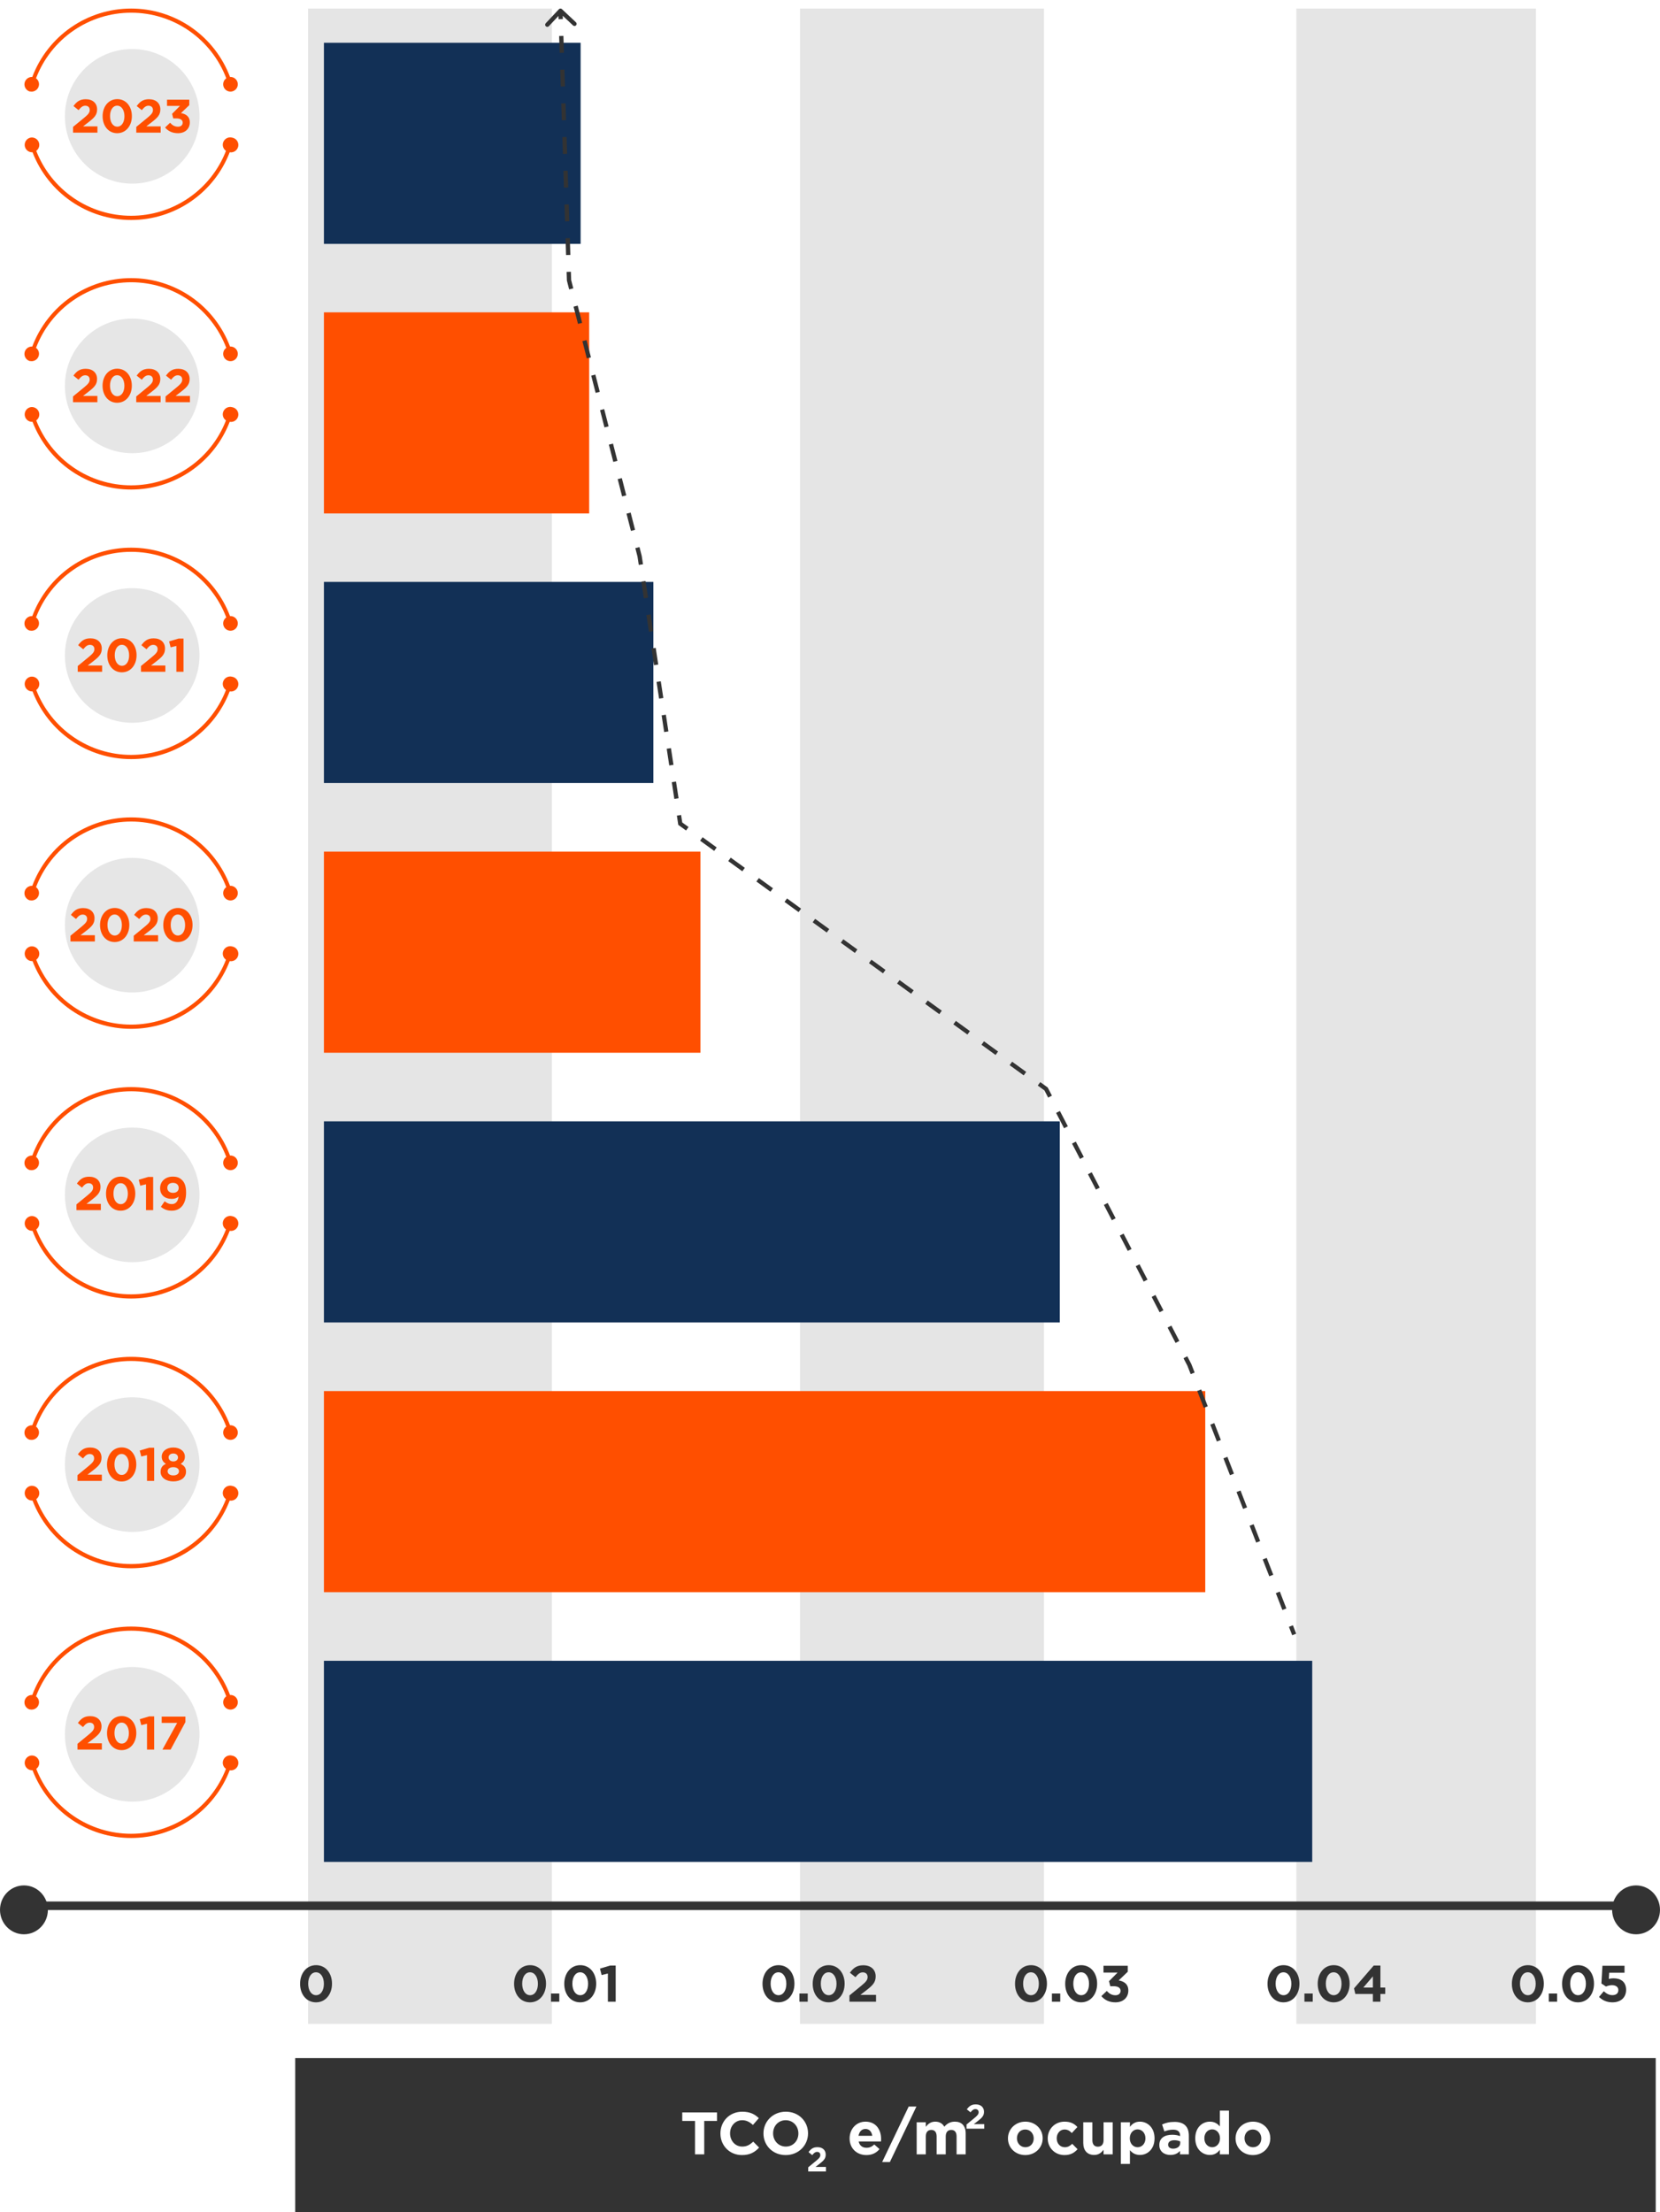 <svg width="388" height="517" viewBox="0 0 388 517" fill="none" xmlns="http://www.w3.org/2000/svg">
<rect x="72" y="473" width="471" height="57" transform="rotate(-90 72 473)" fill="#A7A9A9" fill-opacity="0.3"/>
<rect x="187" y="473" width="471" height="57" transform="rotate(-90 187 473)" fill="#A7A9A9" fill-opacity="0.3"/>
<rect x="303" y="473" width="471" height="56" transform="rotate(-90 303 473)" fill="#A7A9A9" fill-opacity="0.3"/>
<path d="M5.597 445.404L382.404 445.404" stroke="#333333" stroke-width="2"/>
<ellipse cx="382.404" cy="446.356" rx="5.596" ry="5.712" fill="#333333"/>
<ellipse cx="5.596" cy="446.356" rx="5.596" ry="5.712" fill="#333333"/>
<path d="M46.631 216.224C46.631 224.913 39.587 231.956 30.899 231.956C22.21 231.956 15.167 224.913 15.167 216.224C15.167 207.536 22.21 200.492 30.899 200.492C39.587 200.492 46.631 207.536 46.631 216.224Z" fill="#E6E6E6"/>
<path d="M6.999 210.405C7.386 210.495 7.792 210.449 8.149 210.275C8.506 210.101 8.793 209.809 8.959 209.448C9.126 209.087 9.163 208.68 9.065 208.295C8.967 207.91 8.738 207.571 8.419 207.335C10.134 202.826 13.179 198.945 17.15 196.207C21.121 193.469 25.831 192.002 30.655 192.002C35.478 192.002 40.188 193.469 44.159 196.207C48.131 198.945 51.176 202.826 52.89 207.335C52.552 207.572 52.311 207.924 52.212 208.325C52.113 208.727 52.162 209.15 52.351 209.518C52.54 209.886 52.855 210.173 53.239 210.326C53.623 210.479 54.05 210.488 54.44 210.351C54.83 210.214 55.157 209.941 55.361 209.581C55.565 209.222 55.633 208.801 55.55 208.395C55.468 207.99 55.242 207.629 54.914 207.377C54.586 207.126 54.178 207.002 53.765 207.028C51.995 202.329 48.836 198.281 44.706 195.424C40.578 192.567 35.676 191.037 30.655 191.037C25.634 191.037 20.732 192.567 16.603 195.424C12.474 198.281 9.314 202.329 7.544 207.028C7.115 207.004 6.693 207.14 6.359 207.409C6.024 207.678 5.801 208.062 5.734 208.486C5.666 208.91 5.758 209.344 5.992 209.704C6.225 210.064 6.584 210.325 6.999 210.435V210.405Z" fill="#FF4F00"/>
<path d="M54.264 221.202C54.044 221.141 53.815 221.125 53.589 221.153C53.362 221.181 53.144 221.254 52.946 221.366C52.748 221.479 52.574 221.629 52.434 221.809C52.294 221.989 52.191 222.195 52.13 222.415C52.035 222.761 52.05 223.128 52.174 223.466C52.298 223.803 52.524 224.093 52.821 224.295C51.084 228.764 48.038 232.604 44.081 235.311C40.124 238.019 35.441 239.468 30.647 239.468C25.852 239.468 21.169 238.019 17.212 235.311C13.255 232.604 10.209 228.764 8.472 224.295C8.797 224.059 9.03 223.717 9.13 223.328C9.23 222.939 9.191 222.527 9.02 222.163C8.849 221.8 8.557 221.507 8.194 221.336C7.83 221.165 7.419 221.126 7.03 221.225C6.619 221.342 6.265 221.606 6.037 221.968C5.809 222.329 5.723 222.762 5.794 223.183C5.865 223.604 6.089 223.984 6.424 224.25C6.758 224.516 7.179 224.65 7.605 224.625C9.397 229.282 12.557 233.287 16.671 236.112C20.784 238.936 25.657 240.449 30.647 240.449C35.637 240.449 40.509 238.936 44.623 236.112C48.736 233.287 51.897 229.282 53.688 224.625C53.913 224.662 54.143 224.656 54.365 224.605C54.587 224.553 54.797 224.459 54.983 224.327C55.168 224.195 55.326 224.027 55.447 223.834C55.568 223.641 55.65 223.426 55.687 223.201C55.725 222.976 55.718 222.746 55.667 222.524C55.616 222.302 55.522 222.092 55.39 221.907C55.258 221.721 55.09 221.563 54.897 221.442C54.704 221.322 54.489 221.24 54.264 221.202Z" fill="#FF4F00"/>
<path d="M19.333 213.745C18.739 213.745 18.332 214.075 17.76 214.779L16.572 213.822C17.331 212.788 18.068 212.227 19.443 212.227C21.082 212.227 22.094 213.173 22.094 214.614C22.094 215.901 21.434 216.55 20.07 217.606L18.816 218.574H22.171V220.037H16.473V218.695L19.036 216.594C19.993 215.802 20.367 215.384 20.367 214.746C20.367 214.097 19.938 213.745 19.333 213.745ZM30.224 216.176C30.224 218.42 28.849 220.169 26.791 220.169C24.735 220.169 23.381 218.442 23.381 216.198C23.381 213.954 24.756 212.205 26.814 212.205C28.87 212.205 30.224 213.932 30.224 216.176ZM28.485 216.198C28.485 214.79 27.814 213.734 26.791 213.734C25.768 213.734 25.119 214.757 25.119 216.176C25.119 217.595 25.791 218.64 26.814 218.64C27.837 218.64 28.485 217.606 28.485 216.198ZM34.114 213.745C33.52 213.745 33.113 214.075 32.541 214.779L31.353 213.822C32.112 212.788 32.849 212.227 34.224 212.227C35.863 212.227 36.875 213.173 36.875 214.614C36.875 215.901 36.215 216.55 34.851 217.606L33.597 218.574H36.952V220.037H31.254V218.695L33.817 216.594C34.774 215.802 35.148 215.384 35.148 214.746C35.148 214.097 34.719 213.745 34.114 213.745ZM45.005 216.176C45.005 218.42 43.63 220.169 41.573 220.169C39.516 220.169 38.163 218.442 38.163 216.198C38.163 213.954 39.538 212.205 41.595 212.205C43.652 212.205 45.005 213.932 45.005 216.176ZM43.267 216.198C43.267 214.79 42.596 213.734 41.573 213.734C40.55 213.734 39.901 214.757 39.901 216.176C39.901 217.595 40.572 218.64 41.595 218.64C42.618 218.64 43.267 217.606 43.267 216.198Z" fill="#FF4F00"/>
<g filter="url(#filter0_d_9324_39007)">
<rect x="159.712" y="191.037" width="47" height="88" transform="rotate(90 159.712 191.037)" fill="#FF4F00"/>
</g>
<path d="M46.631 153.188C46.631 161.876 39.587 168.92 30.899 168.92C22.21 168.92 15.167 161.876 15.167 153.188C15.167 144.499 22.21 137.456 30.899 137.456C39.587 137.456 46.631 144.499 46.631 153.188Z" fill="#E6E6E6"/>
<path d="M6.999 147.368C7.386 147.458 7.792 147.413 8.149 147.238C8.506 147.064 8.793 146.772 8.959 146.411C9.126 146.051 9.163 145.644 9.065 145.259C8.967 144.874 8.738 144.535 8.419 144.298C10.134 139.79 13.179 135.909 17.15 133.171C21.121 130.432 25.831 128.966 30.655 128.966C35.478 128.966 40.188 130.432 44.159 133.171C48.131 135.909 51.176 139.79 52.89 144.298C52.552 144.536 52.311 144.888 52.212 145.289C52.113 145.69 52.162 146.114 52.351 146.481C52.54 146.849 52.855 147.136 53.239 147.289C53.623 147.442 54.05 147.451 54.44 147.314C54.83 147.177 55.157 146.904 55.361 146.544C55.565 146.185 55.633 145.764 55.55 145.359C55.468 144.954 55.242 144.592 54.914 144.341C54.586 144.089 54.178 143.965 53.765 143.991C51.995 139.293 48.836 135.245 44.706 132.388C40.578 129.531 35.676 128 30.655 128C25.634 128 20.732 129.531 16.603 132.388C12.474 135.245 9.314 139.293 7.544 143.991C7.115 143.967 6.693 144.103 6.359 144.372C6.024 144.641 5.801 145.025 5.734 145.449C5.666 145.873 5.758 146.307 5.992 146.667C6.225 147.027 6.584 147.288 6.999 147.399V147.368Z" fill="#FF4F00"/>
<path d="M54.264 158.165C54.044 158.105 53.815 158.088 53.589 158.116C53.362 158.144 53.144 158.217 52.946 158.33C52.748 158.442 52.574 158.593 52.434 158.773C52.294 158.952 52.191 159.158 52.13 159.378C52.035 159.724 52.05 160.092 52.174 160.429C52.298 160.766 52.524 161.056 52.821 161.258C51.084 165.727 48.038 169.567 44.081 172.275C40.124 174.982 35.441 176.431 30.647 176.431C25.852 176.431 21.169 174.982 17.212 172.275C13.255 169.567 10.209 165.727 8.472 161.258C8.797 161.022 9.03 160.68 9.13 160.291C9.23 159.902 9.191 159.49 9.02 159.127C8.849 158.763 8.557 158.471 8.194 158.3C7.83 158.128 7.419 158.089 7.03 158.188C6.619 158.305 6.265 158.57 6.037 158.931C5.809 159.292 5.723 159.725 5.794 160.146C5.865 160.567 6.089 160.948 6.424 161.214C6.758 161.48 7.179 161.613 7.605 161.588C9.397 166.245 12.557 170.25 16.671 173.075C20.784 175.9 25.657 177.412 30.647 177.412C35.637 177.412 40.509 175.9 44.623 173.075C48.736 170.25 51.897 166.245 53.688 161.588C53.913 161.626 54.143 161.619 54.365 161.568C54.587 161.517 54.797 161.423 54.983 161.29C55.168 161.158 55.326 160.991 55.447 160.798C55.568 160.604 55.65 160.389 55.687 160.165C55.725 159.94 55.718 159.71 55.667 159.488C55.616 159.266 55.522 159.056 55.39 158.87C55.258 158.685 55.09 158.527 54.897 158.406C54.704 158.285 54.489 158.203 54.264 158.165Z" fill="#FF4F00"/>
<path d="M21.03 150.708C20.436 150.708 20.029 151.038 19.457 151.742L18.269 150.785C19.028 149.751 19.765 149.19 21.14 149.19C22.779 149.19 23.791 150.136 23.791 151.577C23.791 152.864 23.131 153.513 21.767 154.569L20.513 155.537H23.868V157H18.17V155.658L20.733 153.557C21.69 152.765 22.064 152.347 22.064 151.709C22.064 151.06 21.635 150.708 21.03 150.708ZM31.921 153.139C31.921 155.383 30.546 157.132 28.489 157.132C26.432 157.132 25.079 155.405 25.079 153.161C25.079 150.917 26.454 149.168 28.511 149.168C30.568 149.168 31.921 150.895 31.921 153.139ZM30.183 153.161C30.183 151.753 29.512 150.697 28.489 150.697C27.466 150.697 26.817 151.72 26.817 153.139C26.817 154.558 27.488 155.603 28.511 155.603C29.534 155.603 30.183 154.569 30.183 153.161ZM35.812 150.708C35.218 150.708 34.81 151.038 34.239 151.742L33.05 150.785C33.809 149.751 34.547 149.19 35.922 149.19C37.56 149.19 38.572 150.136 38.572 151.577C38.572 152.864 37.913 153.513 36.548 154.569L35.294 155.537H38.65V157H32.952V155.658L35.514 153.557C36.471 152.765 36.846 152.347 36.846 151.709C36.846 151.06 36.416 150.708 35.812 150.708ZM39.53 149.905L41.741 149.245H42.896V157H41.224V150.961L39.882 151.291L39.53 149.905Z" fill="#FF4F00"/>
<g filter="url(#filter1_d_9324_39007)">
<rect x="148.712" y="128" width="47" height="77" transform="rotate(90 148.712 128)" fill="#123056"/>
</g>
<path d="M46.631 90.188C46.631 98.876 39.587 105.92 30.899 105.92C22.21 105.92 15.167 98.876 15.167 90.188C15.167 81.499 22.21 74.456 30.899 74.456C39.587 74.456 46.631 81.499 46.631 90.188Z" fill="#E6E6E6"/>
<path d="M6.999 84.368C7.386 84.459 7.792 84.413 8.149 84.239C8.506 84.064 8.793 83.772 8.959 83.412C9.126 83.051 9.163 82.644 9.065 82.259C8.967 81.874 8.738 81.535 8.419 81.298C10.134 76.79 13.179 72.909 17.15 70.171C21.121 67.432 25.831 65.966 30.655 65.966C35.478 65.966 40.188 67.432 44.159 70.171C48.131 72.909 51.176 76.79 52.89 81.298C52.552 81.536 52.311 81.888 52.212 82.289C52.113 82.69 52.162 83.114 52.351 83.481C52.54 83.849 52.855 84.136 53.239 84.289C53.623 84.442 54.05 84.451 54.44 84.314C54.83 84.177 55.157 83.904 55.361 83.544C55.565 83.185 55.633 82.764 55.55 82.359C55.468 81.954 55.242 81.592 54.914 81.341C54.586 81.089 54.178 80.965 53.765 80.991C51.995 76.293 48.836 72.245 44.706 69.388C40.578 66.531 35.676 65 30.655 65C25.634 65 20.732 66.531 16.603 69.388C12.474 72.245 9.314 76.293 7.544 80.991C7.115 80.967 6.693 81.103 6.359 81.372C6.024 81.641 5.801 82.025 5.734 82.449C5.666 82.873 5.758 83.307 5.992 83.667C6.225 84.027 6.584 84.288 6.999 84.399V84.368Z" fill="#FF4F00"/>
<path d="M54.264 95.165C54.044 95.105 53.815 95.088 53.589 95.116C53.362 95.144 53.144 95.217 52.946 95.329C52.748 95.442 52.574 95.593 52.434 95.773C52.294 95.953 52.191 96.158 52.13 96.378C52.035 96.724 52.05 97.092 52.174 97.429C52.298 97.766 52.524 98.056 52.821 98.258C51.084 102.727 48.038 106.567 44.081 109.275C40.124 111.982 35.441 113.431 30.647 113.431C25.852 113.431 21.169 111.982 17.212 109.275C13.255 106.567 10.209 102.727 8.472 98.258C8.797 98.022 9.03 97.68 9.13 97.291C9.23 96.902 9.191 96.49 9.02 96.127C8.849 95.763 8.557 95.471 8.194 95.3C7.83 95.128 7.419 95.089 7.03 95.188C6.619 95.305 6.265 95.57 6.037 95.931C5.809 96.292 5.723 96.725 5.794 97.146C5.865 97.567 6.089 97.948 6.424 98.214C6.758 98.48 7.179 98.613 7.605 98.588C9.397 103.245 12.557 107.25 16.671 110.075C20.784 112.9 25.657 114.412 30.647 114.412C35.637 114.412 40.509 112.9 44.623 110.075C48.736 107.25 51.897 103.245 53.688 98.588C53.913 98.626 54.143 98.619 54.365 98.568C54.587 98.517 54.797 98.422 54.983 98.29C55.168 98.158 55.326 97.991 55.447 97.797C55.568 97.604 55.65 97.389 55.687 97.165C55.725 96.94 55.718 96.71 55.667 96.488C55.616 96.266 55.522 96.056 55.39 95.87C55.258 95.684 55.09 95.527 54.897 95.406C54.704 95.285 54.489 95.203 54.264 95.165Z" fill="#FF4F00"/>
<path d="M19.924 87.708C19.33 87.708 18.923 88.038 18.351 88.742L17.163 87.785C17.922 86.751 18.659 86.19 20.034 86.19C21.673 86.19 22.685 87.136 22.685 88.577C22.685 89.864 22.025 90.513 20.661 91.569L19.407 92.537H22.762V94H17.064V92.658L19.627 90.557C20.584 89.765 20.958 89.347 20.958 88.709C20.958 88.06 20.529 87.708 19.924 87.708ZM30.814 90.139C30.814 92.383 29.439 94.132 27.382 94.132C25.325 94.132 23.972 92.405 23.972 90.161C23.972 87.917 25.347 86.168 27.404 86.168C29.461 86.168 30.814 87.895 30.814 90.139ZM29.076 90.161C29.076 88.753 28.405 87.697 27.382 87.697C26.359 87.697 25.71 88.72 25.71 90.139C25.71 91.558 26.381 92.603 27.404 92.603C28.427 92.603 29.076 91.569 29.076 90.161ZM34.705 87.708C34.111 87.708 33.704 88.038 33.132 88.742L31.944 87.785C32.703 86.751 33.44 86.19 34.815 86.19C36.454 86.19 37.466 87.136 37.466 88.577C37.466 89.864 36.806 90.513 35.442 91.569L34.188 92.537H37.543V94H31.845V92.658L34.408 90.557C35.365 89.765 35.739 89.347 35.739 88.709C35.739 88.06 35.31 87.708 34.705 87.708ZM41.559 87.708C40.965 87.708 40.558 88.038 39.986 88.742L38.798 87.785C39.557 86.751 40.294 86.19 41.669 86.19C43.308 86.19 44.32 87.136 44.32 88.577C44.32 89.864 43.66 90.513 42.296 91.569L41.042 92.537H44.397V94H38.699V92.658L41.262 90.557C42.219 89.765 42.593 89.347 42.593 88.709C42.593 88.06 42.164 87.708 41.559 87.708Z" fill="#FF4F00"/>
<g filter="url(#filter2_d_9324_39007)">
<rect x="133.712" y="65" width="47" height="62" transform="rotate(90 133.712 65)" fill="#FF4F00"/>
</g>
<path d="M46.631 27.188C46.631 35.876 39.587 42.919 30.899 42.919C22.21 42.919 15.167 35.876 15.167 27.188C15.167 18.499 22.21 11.456 30.899 11.456C39.587 11.456 46.631 18.499 46.631 27.188Z" fill="#E6E6E6"/>
<path d="M6.999 21.368C7.386 21.459 7.792 21.413 8.149 21.238C8.506 21.064 8.793 20.772 8.959 20.412C9.126 20.051 9.163 19.644 9.065 19.259C8.967 18.874 8.738 18.535 8.419 18.298C10.134 13.79 13.179 9.909 17.15 7.171C21.121 4.432 25.831 2.966 30.655 2.966C35.478 2.966 40.188 4.432 44.159 7.171C48.131 9.909 51.176 13.79 52.89 18.298C52.552 18.536 52.311 18.888 52.212 19.289C52.113 19.69 52.162 20.114 52.351 20.481C52.54 20.849 52.855 21.136 53.239 21.289C53.623 21.442 54.05 21.451 54.44 21.314C54.83 21.177 55.157 20.904 55.361 20.544C55.565 20.185 55.633 19.764 55.55 19.359C55.468 18.954 55.242 18.592 54.914 18.341C54.586 18.089 54.178 17.965 53.765 17.991C51.995 13.293 48.836 9.245 44.706 6.388C40.578 3.531 35.676 2 30.655 2C25.634 2 20.732 3.531 16.603 6.388C12.474 9.245 9.314 13.293 7.544 17.991C7.115 17.967 6.693 18.103 6.359 18.372C6.024 18.642 5.801 19.025 5.734 19.449C5.666 19.873 5.758 20.307 5.992 20.667C6.225 21.027 6.584 21.288 6.999 21.399V21.368Z" fill="#FF4F00"/>
<path d="M54.264 32.165C54.044 32.105 53.815 32.088 53.589 32.116C53.362 32.145 53.144 32.217 52.946 32.33C52.748 32.442 52.574 32.593 52.434 32.773C52.294 32.953 52.191 33.158 52.13 33.378C52.035 33.724 52.05 34.092 52.174 34.429C52.298 34.766 52.524 35.056 52.821 35.258C51.084 39.727 48.038 43.567 44.081 46.275C40.124 48.982 35.441 50.431 30.647 50.431C25.852 50.431 21.169 48.982 17.212 46.275C13.255 43.567 10.209 39.727 8.472 35.258C8.797 35.022 9.03 34.68 9.13 34.291C9.23 33.902 9.191 33.49 9.02 33.127C8.849 32.763 8.557 32.471 8.194 32.3C7.83 32.128 7.419 32.089 7.03 32.188C6.619 32.305 6.265 32.57 6.037 32.931C5.809 33.292 5.723 33.725 5.794 34.146C5.865 34.567 6.089 34.947 6.424 35.214C6.758 35.48 7.179 35.613 7.605 35.588C9.397 40.245 12.557 44.25 16.671 47.075C20.784 49.9 25.657 51.412 30.647 51.412C35.637 51.412 40.509 49.9 44.623 47.075C48.736 44.25 51.897 40.245 53.688 35.588C53.913 35.626 54.143 35.619 54.365 35.568C54.587 35.517 54.797 35.422 54.983 35.29C55.168 35.158 55.326 34.991 55.447 34.797C55.568 34.604 55.65 34.389 55.687 34.164C55.725 33.94 55.718 33.71 55.667 33.488C55.616 33.266 55.522 33.056 55.39 32.87C55.258 32.684 55.09 32.527 54.897 32.406C54.704 32.285 54.489 32.203 54.264 32.165Z" fill="#FF4F00"/>
<path d="M19.935 24.708C19.341 24.708 18.934 25.038 18.362 25.742L17.174 24.785C17.933 23.751 18.67 23.19 20.045 23.19C21.684 23.19 22.696 24.136 22.696 25.577C22.696 26.864 22.036 27.513 20.672 28.569L19.418 29.537H22.773V31H17.075V29.658L19.638 27.557C20.595 26.765 20.969 26.347 20.969 25.709C20.969 25.06 20.54 24.708 19.935 24.708ZM30.825 27.139C30.825 29.383 29.45 31.132 27.393 31.132C25.336 31.132 23.983 29.405 23.983 27.161C23.983 24.917 25.358 23.168 27.415 23.168C29.472 23.168 30.825 24.895 30.825 27.139ZM29.087 27.161C29.087 25.753 28.416 24.697 27.393 24.697C26.37 24.697 25.721 25.72 25.721 27.139C25.721 28.558 26.392 29.603 27.415 29.603C28.438 29.603 29.087 28.569 29.087 27.161ZM34.716 24.708C34.122 24.708 33.715 25.038 33.143 25.742L31.955 24.785C32.714 23.751 33.451 23.19 34.826 23.19C36.465 23.19 37.477 24.136 37.477 25.577C37.477 26.864 36.817 27.513 35.453 28.569L34.199 29.537H37.554V31H31.856V29.658L34.419 27.557C35.376 26.765 35.75 26.347 35.75 25.709C35.75 25.06 35.321 24.708 34.716 24.708ZM42.064 24.752H39.039V23.3H44.242V24.576L42.295 26.435C43.351 26.611 44.363 27.161 44.363 28.602C44.363 30.065 43.307 31.132 41.591 31.132C40.205 31.132 39.248 30.582 38.588 29.801L39.754 28.69C40.282 29.284 40.832 29.614 41.613 29.614C42.251 29.614 42.702 29.251 42.702 28.668C42.702 28.03 42.163 27.678 41.195 27.678H40.491L40.227 26.6L42.064 24.752Z" fill="#FF4F00"/>
<g filter="url(#filter3_d_9324_39007)">
<rect x="131.712" y="2" width="47" height="60" transform="rotate(90 131.712 2)" fill="#123056"/>
</g>
<path d="M46.631 342.297C46.631 350.986 39.587 358.029 30.899 358.029C22.21 358.029 15.167 350.986 15.167 342.297C15.167 333.609 22.21 326.565 30.899 326.565C39.587 326.565 46.631 333.609 46.631 342.297Z" fill="#E6E6E6"/>
<path d="M6.999 336.478C7.386 336.568 7.792 336.523 8.149 336.348C8.506 336.174 8.793 335.882 8.959 335.521C9.126 335.161 9.163 334.754 9.065 334.369C8.967 333.984 8.738 333.644 8.419 333.408C10.134 328.9 13.179 325.019 17.15 322.28C21.121 319.542 25.831 318.076 30.655 318.076C35.478 318.076 40.188 319.542 44.159 322.28C48.131 325.019 51.176 328.9 52.89 333.408C52.552 333.646 52.311 333.997 52.212 334.399C52.113 334.8 52.162 335.224 52.351 335.591C52.54 335.959 52.855 336.246 53.239 336.399C53.623 336.552 54.05 336.561 54.44 336.424C54.83 336.287 55.157 336.014 55.361 335.654C55.565 335.295 55.633 334.874 55.55 334.469C55.468 334.064 55.242 333.702 54.914 333.451C54.586 333.199 54.178 333.075 53.765 333.101C51.995 328.402 48.836 324.355 44.706 321.497C40.578 318.64 35.676 317.11 30.655 317.11C25.634 317.11 20.732 318.64 16.603 321.497C12.474 324.355 9.314 328.402 7.544 333.101C7.115 333.077 6.693 333.213 6.359 333.482C6.024 333.751 5.801 334.135 5.734 334.559C5.666 334.983 5.758 335.417 5.992 335.777C6.225 336.137 6.584 336.398 6.999 336.509V336.478Z" fill="#FF4F00"/>
<path d="M54.264 347.275C54.044 347.215 53.815 347.198 53.589 347.226C53.362 347.254 53.144 347.327 52.946 347.439C52.748 347.552 52.574 347.703 52.434 347.882C52.294 348.062 52.191 348.268 52.13 348.488C52.035 348.834 52.05 349.202 52.174 349.539C52.298 349.876 52.524 350.166 52.821 350.368C51.084 354.837 48.038 358.677 44.081 361.385C40.124 364.092 35.441 365.541 30.647 365.541C25.852 365.541 21.169 364.092 17.212 361.385C13.255 358.677 10.209 354.837 8.472 350.368C8.797 350.132 9.03 349.79 9.13 349.401C9.23 349.012 9.191 348.6 9.02 348.237C8.849 347.873 8.557 347.581 8.194 347.409C7.83 347.238 7.419 347.199 7.03 347.298C6.619 347.415 6.265 347.68 6.037 348.041C5.809 348.402 5.723 348.835 5.794 349.256C5.865 349.677 6.089 350.057 6.424 350.323C6.758 350.59 7.179 350.723 7.605 350.698C9.397 355.355 12.557 359.36 16.671 362.185C20.784 365.01 25.657 366.522 30.647 366.522C35.637 366.522 40.509 365.01 44.623 362.185C48.736 359.36 51.897 355.355 53.688 350.698C53.913 350.736 54.143 350.729 54.365 350.678C54.587 350.627 54.797 350.532 54.983 350.4C55.168 350.268 55.326 350.101 55.447 349.907C55.568 349.714 55.65 349.499 55.687 349.274C55.725 349.05 55.718 348.82 55.667 348.598C55.616 348.376 55.522 348.166 55.39 347.98C55.258 347.794 55.09 347.637 54.897 347.516C54.704 347.395 54.489 347.313 54.264 347.275Z" fill="#FF4F00"/>
<path d="M20.966 339.818C20.372 339.818 19.965 340.148 19.393 340.852L18.205 339.895C18.964 338.861 19.701 338.3 21.076 338.3C22.715 338.3 23.727 339.246 23.727 340.687C23.727 341.974 23.067 342.623 21.703 343.679L20.449 344.647H23.804V346.11H18.106V344.768L20.669 342.667C21.626 341.875 22 341.457 22 340.819C22 340.17 21.571 339.818 20.966 339.818ZM31.856 342.249C31.856 344.493 30.481 346.242 28.424 346.242C26.367 346.242 25.014 344.515 25.014 342.271C25.014 340.027 26.389 338.278 28.446 338.278C30.503 338.278 31.856 340.005 31.856 342.249ZM30.118 342.271C30.118 340.863 29.447 339.807 28.424 339.807C27.401 339.807 26.752 340.83 26.752 342.249C26.752 343.668 27.423 344.713 28.446 344.713C29.469 344.713 30.118 343.679 30.118 342.271ZM32.666 339.015L34.877 338.355H36.032V346.11H34.36V340.071L33.018 340.401L32.666 339.015ZM43.477 343.943C43.477 345.384 42.212 346.22 40.507 346.22C38.802 346.22 37.537 345.34 37.537 343.987C37.537 343.041 37.966 342.491 38.78 342.117C38.186 341.754 37.801 341.259 37.801 340.423C37.801 339.235 38.879 338.3 40.507 338.3C42.135 338.3 43.213 339.235 43.213 340.423C43.213 341.259 42.828 341.754 42.234 342.117C43.015 342.524 43.477 343.019 43.477 343.943ZM41.607 340.61C41.607 340.126 41.2 339.697 40.507 339.697C39.814 339.697 39.407 340.115 39.407 340.599C39.407 341.149 39.836 341.556 40.507 341.556C41.178 341.556 41.607 341.16 41.607 340.61ZM41.838 343.855C41.838 343.25 41.277 342.898 40.507 342.898C39.737 342.898 39.176 343.25 39.176 343.855C39.176 344.405 39.671 344.823 40.507 344.823C41.343 344.823 41.838 344.405 41.838 343.855Z" fill="#FF4F00"/>
<g filter="url(#filter4_d_9324_39007)">
<rect x="277.712" y="317.11" width="47" height="206" transform="rotate(90 277.712 317.11)" fill="#FF4F00"/>
</g>
<path d="M46.631 279.261C46.631 287.949 39.587 294.993 30.899 294.993C22.21 294.993 15.167 287.949 15.167 279.261C15.167 270.572 22.21 263.529 30.899 263.529C39.587 263.529 46.631 270.572 46.631 279.261Z" fill="#E6E6E6"/>
<path d="M6.999 273.441C7.386 273.532 7.792 273.486 8.149 273.312C8.506 273.137 8.793 272.845 8.959 272.485C9.126 272.124 9.163 271.717 9.065 271.332C8.967 270.947 8.738 270.608 8.419 270.372C10.134 265.863 13.179 261.982 17.15 259.244C21.121 256.505 25.831 255.039 30.655 255.039C35.478 255.039 40.188 256.505 44.159 259.244C48.131 261.982 51.176 265.863 52.89 270.372C52.552 270.609 52.311 270.961 52.212 271.362C52.113 271.763 52.162 272.187 52.351 272.555C52.54 272.922 52.855 273.209 53.239 273.362C53.623 273.515 54.05 273.524 54.44 273.387C54.83 273.251 55.157 272.977 55.361 272.618C55.565 272.258 55.633 271.837 55.55 271.432C55.468 271.027 55.242 270.665 54.914 270.414C54.586 270.163 54.178 270.039 53.765 270.065C51.995 265.366 48.836 261.318 44.706 258.461C40.578 255.604 35.676 254.073 30.655 254.073C25.634 254.073 20.732 255.604 16.603 258.461C12.474 261.318 9.314 265.366 7.544 270.065C7.115 270.04 6.693 270.176 6.359 270.445C6.024 270.715 5.801 271.098 5.734 271.522C5.666 271.946 5.758 272.38 5.992 272.741C6.225 273.101 6.584 273.361 6.999 273.472V273.441Z" fill="#FF4F00"/>
<path d="M54.264 284.239C54.044 284.178 53.815 284.161 53.589 284.19C53.362 284.218 53.144 284.29 52.946 284.403C52.748 284.515 52.574 284.666 52.434 284.846C52.294 285.026 52.191 285.231 52.13 285.451C52.035 285.797 52.05 286.165 52.174 286.502C52.298 286.839 52.524 287.129 52.821 287.331C51.084 291.8 48.038 295.64 44.081 298.348C40.124 301.056 35.441 302.504 30.647 302.504C25.852 302.504 21.169 301.056 17.212 298.348C13.255 295.64 10.209 291.8 8.472 287.331C8.797 287.095 9.03 286.753 9.13 286.364C9.23 285.975 9.191 285.564 9.02 285.2C8.849 284.837 8.557 284.544 8.194 284.373C7.83 284.202 7.419 284.162 7.03 284.262C6.619 284.379 6.265 284.643 6.037 285.004C5.809 285.365 5.723 285.798 5.794 286.219C5.865 286.641 6.089 287.021 6.424 287.287C6.758 287.553 7.179 287.686 7.605 287.661C9.397 292.318 12.557 296.323 16.671 299.148C20.784 301.973 25.657 303.485 30.647 303.485C35.637 303.485 40.509 301.973 44.623 299.148C48.736 296.323 51.897 292.318 53.688 287.661C53.913 287.699 54.143 287.692 54.365 287.641C54.587 287.59 54.797 287.496 54.983 287.364C55.168 287.231 55.326 287.064 55.447 286.871C55.568 286.678 55.65 286.463 55.687 286.238C55.725 286.013 55.718 285.783 55.667 285.561C55.616 285.339 55.522 285.129 55.39 284.943C55.258 284.758 55.09 284.6 54.897 284.479C54.704 284.358 54.489 284.276 54.264 284.239Z" fill="#FF4F00"/>
<path d="M20.732 276.531C20.137 276.531 19.73 276.861 19.159 277.565L17.971 276.608C18.73 275.574 19.466 275.013 20.841 275.013C22.48 275.013 23.492 275.959 23.492 277.4C23.492 278.687 22.832 279.336 21.468 280.392L20.215 281.36H23.57V282.823H17.872V281.481L20.434 279.38C21.392 278.588 21.765 278.17 21.765 277.532C21.765 276.883 21.337 276.531 20.732 276.531ZM31.622 278.962C31.622 281.206 30.247 282.955 28.19 282.955C26.133 282.955 24.78 281.228 24.78 278.984C24.78 276.74 26.155 274.991 28.212 274.991C30.269 274.991 31.622 276.718 31.622 278.962ZM29.884 278.984C29.884 277.576 29.213 276.52 28.19 276.52C27.167 276.52 26.518 277.543 26.518 278.962C26.518 280.381 27.189 281.426 28.212 281.426C29.235 281.426 29.884 280.392 29.884 278.984ZM32.431 275.728L34.642 275.068H35.797V282.823H34.126V276.784L32.783 277.114L32.431 275.728ZM43.496 278.742C43.496 281.25 42.319 282.955 40.13 282.955C39.008 282.955 38.249 282.581 37.6 282.042L38.491 280.755C39.052 281.206 39.525 281.415 40.174 281.415C41.12 281.415 41.626 280.7 41.736 279.666C41.362 279.985 40.845 280.194 40.174 280.194C38.502 280.194 37.424 279.27 37.424 277.697C37.424 276.135 38.623 274.991 40.361 274.991C41.395 274.991 42 275.244 42.583 275.827C43.133 276.377 43.496 277.213 43.496 278.742ZM41.769 277.631C41.769 276.938 41.263 276.443 40.416 276.443C39.58 276.443 39.107 276.927 39.107 277.62C39.107 278.313 39.613 278.786 40.449 278.786C41.285 278.786 41.769 278.302 41.769 277.631Z" fill="#FF4F00"/>
<g filter="url(#filter5_d_9324_39007)">
<rect x="243.712" y="254.073" width="47" height="172" transform="rotate(90 243.712 254.073)" fill="#123056"/>
</g>
<path d="M46.634 405.333C46.634 414.022 39.59 421.065 30.901 421.065C22.212 421.065 15.169 414.022 15.169 405.333C15.169 396.644 22.212 389.601 30.901 389.601C39.59 389.601 46.634 396.644 46.634 405.333Z" fill="#E6E6E6"/>
<path d="M6.999 399.515C7.386 399.605 7.792 399.559 8.149 399.385C8.507 399.211 8.793 398.919 8.959 398.558C9.126 398.197 9.164 397.79 9.065 397.405C8.967 397.02 8.738 396.681 8.419 396.445C10.134 391.936 13.179 388.055 17.15 385.317C21.121 382.578 25.831 381.112 30.655 381.112C35.479 381.112 40.189 382.578 44.16 385.317C48.132 388.055 51.176 391.936 52.891 396.445C52.553 396.682 52.312 397.034 52.213 397.435C52.114 397.837 52.163 398.26 52.352 398.628C52.541 398.996 52.857 399.283 53.24 399.436C53.624 399.589 54.051 399.598 54.441 399.461C54.831 399.324 55.158 399.051 55.362 398.691C55.566 398.332 55.634 397.911 55.551 397.505C55.469 397.1 55.243 396.739 54.915 396.487C54.587 396.236 54.179 396.112 53.766 396.138C51.997 391.439 48.837 387.391 44.707 384.534C40.578 381.677 35.676 380.146 30.655 380.146C25.634 380.146 20.732 381.677 16.603 384.534C12.474 387.391 9.314 391.439 7.544 396.138C7.115 396.114 6.693 396.249 6.359 396.519C6.024 396.788 5.801 397.172 5.734 397.596C5.666 398.02 5.758 398.454 5.992 398.814C6.225 399.174 6.584 399.435 6.999 399.545V399.515Z" fill="#FF4F00"/>
<path d="M54.264 410.312C54.044 410.252 53.815 410.235 53.589 410.263C53.362 410.291 53.144 410.364 52.946 410.476C52.748 410.589 52.574 410.739 52.434 410.919C52.294 411.099 52.191 411.305 52.13 411.525C52.035 411.871 52.05 412.239 52.174 412.576C52.298 412.913 52.524 413.203 52.821 413.405C51.084 417.874 48.038 421.714 44.081 424.422C40.124 427.129 35.441 428.578 30.646 428.578C25.852 428.578 21.169 427.129 17.212 424.422C13.255 421.714 10.208 417.874 8.471 413.405C8.796 413.169 9.029 412.827 9.129 412.438C9.229 412.049 9.19 411.637 9.019 411.274C8.848 410.91 8.556 410.618 8.193 410.446C7.829 410.275 7.418 410.236 7.029 410.335C6.618 410.452 6.264 410.716 6.036 411.078C5.808 411.439 5.722 411.872 5.793 412.293C5.864 412.714 6.088 413.094 6.423 413.36C6.757 413.626 7.178 413.76 7.604 413.735C9.396 418.392 12.557 422.397 16.67 425.222C20.784 428.047 25.656 429.559 30.646 429.559C35.636 429.559 40.509 428.047 44.623 425.222C48.736 422.397 51.897 418.392 53.688 413.735C53.913 413.773 54.143 413.766 54.365 413.715C54.587 413.664 54.797 413.569 54.983 413.437C55.169 413.305 55.326 413.137 55.447 412.944C55.568 412.751 55.65 412.536 55.688 412.311C55.725 412.087 55.718 411.857 55.667 411.634C55.616 411.412 55.522 411.203 55.39 411.017C55.258 410.831 55.09 410.673 54.897 410.553C54.704 410.432 54.489 410.35 54.264 410.312Z" fill="#FF4F00"/>
<path d="M20.968 402.604C20.374 402.604 19.967 402.934 19.395 403.638L18.207 402.681C18.966 401.647 19.703 401.086 21.078 401.086C22.717 401.086 23.729 402.032 23.729 403.473C23.729 404.76 23.069 405.409 21.705 406.465L20.451 407.433H23.806V408.896H18.108V407.554L20.671 405.453C21.628 404.661 22.002 404.243 22.002 403.605C22.002 402.956 21.573 402.604 20.968 402.604ZM31.859 405.035C31.859 407.279 30.484 409.028 28.427 409.028C26.37 409.028 25.017 407.301 25.017 405.057C25.017 402.813 26.392 401.064 28.449 401.064C30.506 401.064 31.859 402.791 31.859 405.035ZM30.121 405.057C30.121 403.649 29.45 402.593 28.427 402.593C27.404 402.593 26.755 403.616 26.755 405.035C26.755 406.454 27.426 407.499 28.449 407.499C29.472 407.499 30.121 406.465 30.121 405.057ZM32.668 401.801L34.879 401.141H36.034V408.896H34.362V402.857L33.02 403.187L32.668 401.801ZM37.793 402.659V401.196H43.337V402.472L39.883 408.896H37.969L41.412 402.659H37.793Z" fill="#FF4F00"/>
<g filter="url(#filter6_d_9324_39007)">
<rect x="302.712" y="380.146" width="47" height="231" transform="rotate(90 302.712 380.146)" fill="#123056"/>
</g>
<rect width="318" height="36" transform="translate(69 481)" fill="#333333"/>
<path d="M167.586 495.688H164.604V503.5H162.448V495.688H159.466V493.7H167.586V495.688ZM177.431 501.918C176.423 502.996 175.303 503.668 173.413 503.668C170.529 503.668 168.387 501.442 168.387 498.628V498.6C168.387 495.814 170.487 493.532 173.497 493.532C175.345 493.532 176.451 494.148 177.361 495.044L175.989 496.626C175.233 495.94 174.463 495.52 173.483 495.52C171.831 495.52 170.641 496.892 170.641 498.572V498.6C170.641 500.28 171.803 501.68 173.483 501.68C174.603 501.68 175.289 501.232 176.059 500.532L177.431 501.918ZM188.865 498.6C188.865 501.386 186.667 503.668 183.643 503.668C180.619 503.668 178.449 501.414 178.449 498.628V498.6C178.449 495.814 180.647 493.532 183.671 493.532C186.695 493.532 188.865 495.786 188.865 498.572V498.6ZM186.611 498.628V498.6C186.611 496.92 185.379 495.52 183.643 495.52C181.907 495.52 180.703 496.892 180.703 498.572V498.6C180.703 500.28 181.935 501.68 183.671 501.68C185.407 501.68 186.611 500.308 186.611 498.628ZM205.948 499.958C205.948 500.168 205.934 500.294 205.92 500.49H200.698C200.908 501.456 201.58 501.96 202.532 501.96C203.246 501.96 203.764 501.736 204.352 501.19L205.57 502.268C204.87 503.136 203.862 503.668 202.504 503.668C200.25 503.668 198.584 502.086 198.584 499.79V499.762C198.584 497.62 200.11 495.856 202.294 495.856C204.8 495.856 205.948 497.802 205.948 499.93V499.958ZM203.876 499.16C203.75 498.208 203.19 497.564 202.294 497.564C201.412 497.564 200.838 498.194 200.67 499.16H203.876ZM212.392 492.328H214.198L207.996 505.292H206.19L212.392 492.328ZM225.713 503.5H223.585V499.314C223.585 498.306 223.137 497.788 222.339 497.788C221.541 497.788 221.051 498.306 221.051 499.314V503.5H218.923V499.314C218.923 498.306 218.475 497.788 217.677 497.788C216.879 497.788 216.389 498.306 216.389 499.314V503.5H214.261V495.996H216.389V497.06C216.879 496.43 217.523 495.856 218.601 495.856C219.581 495.856 220.323 496.29 220.715 497.046C221.373 496.276 222.157 495.856 223.179 495.856C224.761 495.856 225.713 496.808 225.713 498.614V503.5ZM243.714 499.762C243.714 501.918 241.978 503.668 239.64 503.668C237.316 503.668 235.594 501.946 235.594 499.79V499.762C235.594 497.606 237.33 495.856 239.668 495.856C241.992 495.856 243.714 497.578 243.714 499.734V499.762ZM241.614 499.79V499.762C241.614 498.656 240.816 497.69 239.64 497.69C238.422 497.69 237.694 498.628 237.694 499.734V499.762C237.694 500.868 238.492 501.834 239.668 501.834C240.886 501.834 241.614 500.896 241.614 499.79ZM251.863 502.296C251.135 503.094 250.295 503.668 248.797 503.668C246.543 503.668 244.891 501.932 244.891 499.79V499.762C244.891 497.62 246.529 495.856 248.825 495.856C250.239 495.856 251.121 496.332 251.821 497.116L250.519 498.516C250.043 498.012 249.567 497.69 248.811 497.69C247.747 497.69 246.991 498.628 246.991 499.734V499.762C246.991 500.91 247.733 501.834 248.895 501.834C249.609 501.834 250.099 501.526 250.617 501.036L251.863 502.296ZM260.071 503.5H257.943V502.436C257.453 503.066 256.823 503.64 255.745 503.64C254.135 503.64 253.197 502.576 253.197 500.854V495.996H255.325V500.182C255.325 501.19 255.801 501.708 256.613 501.708C257.425 501.708 257.943 501.19 257.943 500.182V495.996H260.071V503.5ZM269.857 499.762C269.857 502.268 268.219 503.64 266.441 503.64C265.307 503.64 264.607 503.122 264.103 502.52V505.74H261.975V495.996H264.103V497.074C264.621 496.374 265.335 495.856 266.441 495.856C268.191 495.856 269.857 497.228 269.857 499.734V499.762ZM267.729 499.762V499.734C267.729 498.488 266.889 497.662 265.895 497.662C264.901 497.662 264.075 498.488 264.075 499.734V499.762C264.075 501.008 264.901 501.834 265.895 501.834C266.889 501.834 267.729 501.022 267.729 499.762ZM277.877 503.5H275.819V502.688C275.301 503.262 274.587 503.64 273.551 503.64C272.137 503.64 270.975 502.828 270.975 501.344V501.316C270.975 499.678 272.221 498.922 273.999 498.922C274.755 498.922 275.301 499.048 275.833 499.23V499.104C275.833 498.222 275.287 497.732 274.223 497.732C273.411 497.732 272.837 497.886 272.151 498.138L271.619 496.514C272.445 496.15 273.257 495.912 274.531 495.912C276.855 495.912 277.877 497.116 277.877 499.146V503.5ZM275.861 500.854V500.476C275.497 500.308 275.021 500.196 274.503 500.196C273.593 500.196 273.033 500.56 273.033 501.232V501.26C273.033 501.834 273.509 502.17 274.195 502.17C275.189 502.17 275.861 501.624 275.861 500.854ZM287.254 503.5H285.126V502.422C284.608 503.122 283.894 503.64 282.788 503.64C281.038 503.64 279.372 502.268 279.372 499.762V499.734C279.372 497.228 281.01 495.856 282.788 495.856C283.922 495.856 284.622 496.374 285.126 496.976V493.28H287.254V503.5ZM285.154 499.762V499.734C285.154 498.488 284.328 497.662 283.334 497.662C282.34 497.662 281.5 498.474 281.5 499.734V499.762C281.5 501.008 282.34 501.834 283.334 501.834C284.328 501.834 285.154 501.008 285.154 499.762ZM296.911 499.762C296.911 501.918 295.175 503.668 292.837 503.668C290.513 503.668 288.791 501.946 288.791 499.79V499.762C288.791 497.606 290.527 495.856 292.865 495.856C295.189 495.856 296.911 497.578 296.911 499.734V499.762ZM294.811 499.79V499.762C294.811 498.656 294.013 497.69 292.837 497.69C291.619 497.69 290.891 498.628 290.891 499.734V499.762C290.891 500.868 291.689 501.834 292.865 501.834C294.083 501.834 294.811 500.896 294.811 499.79Z" fill="white"/>
<path d="M227.988 492.924C227.556 492.924 227.26 493.164 226.844 493.676L225.98 492.98C226.532 492.228 227.068 491.82 228.068 491.82C229.26 491.82 229.996 492.508 229.996 493.556C229.996 494.492 229.516 494.964 228.524 495.732L227.612 496.436H230.052V497.5H225.908V496.524L227.772 494.996C228.468 494.42 228.74 494.116 228.74 493.652C228.74 493.18 228.428 492.924 227.988 492.924Z" fill="white"/>
<path d="M190.988 502.924C190.556 502.924 190.26 503.164 189.844 503.676L188.98 502.98C189.532 502.228 190.068 501.82 191.068 501.82C192.26 501.82 192.996 502.508 192.996 503.556C192.996 504.492 192.516 504.964 191.524 505.732L190.612 506.436H193.052V507.5H188.908V506.524L190.772 504.996C191.468 504.42 191.74 504.116 191.74 503.652C191.74 503.18 191.428 502.924 190.988 502.924Z" fill="white"/>
<path d="M77.602 463.615C77.602 466.063 76.102 467.971 73.858 467.971C71.614 467.971 70.138 466.087 70.138 463.639C70.138 461.191 71.638 459.283 73.882 459.283C76.126 459.283 77.602 461.167 77.602 463.615ZM75.706 463.639C75.706 462.103 74.974 460.951 73.858 460.951C72.742 460.951 72.034 462.067 72.034 463.615C72.034 465.163 72.766 466.303 73.882 466.303C74.998 466.303 75.706 465.175 75.706 463.639Z" fill="#333333"/>
<path d="M127.622 463.615C127.622 466.063 126.122 467.971 123.878 467.971C121.634 467.971 120.158 466.087 120.158 463.639C120.158 461.191 121.658 459.283 123.902 459.283C126.146 459.283 127.622 461.167 127.622 463.615ZM125.726 463.639C125.726 462.103 124.994 460.951 123.878 460.951C122.762 460.951 122.054 462.067 122.054 463.615C122.054 465.163 122.786 466.303 123.902 466.303C125.018 466.303 125.726 465.175 125.726 463.639ZM130.729 467.827H128.785V465.907H130.729V467.827ZM139.352 463.615C139.352 466.063 137.852 467.971 135.608 467.971C133.364 467.971 131.888 466.087 131.888 463.639C131.888 461.191 133.388 459.283 135.632 459.283C137.876 459.283 139.352 461.167 139.352 463.615ZM137.456 463.639C137.456 462.103 136.724 460.951 135.608 460.951C134.492 460.951 133.784 462.067 133.784 463.615C133.784 465.163 134.516 466.303 135.632 466.303C136.748 466.303 137.456 465.175 137.456 463.639ZM140.235 460.087L142.647 459.367H143.907V467.827H142.083V461.239L140.619 461.599L140.235 460.087Z" fill="#333333"/>
<path d="M185.689 463.615C185.689 466.063 184.189 467.971 181.945 467.971C179.701 467.971 178.225 466.087 178.225 463.639C178.225 461.191 179.725 459.283 181.969 459.283C184.213 459.283 185.689 461.167 185.689 463.615ZM183.793 463.639C183.793 462.103 183.061 460.951 181.945 460.951C180.829 460.951 180.121 462.067 180.121 463.615C180.121 465.163 180.853 466.303 181.969 466.303C183.085 466.303 183.793 465.175 183.793 463.639ZM188.796 467.827H186.852V465.907H188.796V467.827ZM197.42 463.615C197.42 466.063 195.92 467.971 193.676 467.971C191.432 467.971 189.956 466.087 189.956 463.639C189.956 461.191 191.456 459.283 193.7 459.283C195.944 459.283 197.42 461.167 197.42 463.615ZM195.524 463.639C195.524 462.103 194.792 460.951 193.676 460.951C192.56 460.951 191.852 462.067 191.852 463.615C191.852 465.163 192.584 466.303 193.7 466.303C194.816 466.303 195.524 465.175 195.524 463.639ZM201.664 460.963C201.016 460.963 200.572 461.323 199.948 462.091L198.652 461.047C199.48 459.919 200.284 459.307 201.784 459.307C203.572 459.307 204.676 460.339 204.676 461.911C204.676 463.315 203.956 464.023 202.468 465.175L201.1 466.231H204.76V467.827H198.544V466.363L201.34 464.071C202.384 463.207 202.792 462.751 202.792 462.055C202.792 461.347 202.324 460.963 201.664 460.963Z" fill="#333333"/>
<path d="M244.708 463.615C244.708 466.063 243.208 467.971 240.964 467.971C238.72 467.971 237.244 466.087 237.244 463.639C237.244 461.191 238.744 459.283 240.988 459.283C243.232 459.283 244.708 461.167 244.708 463.615ZM242.812 463.639C242.812 462.103 242.08 460.951 240.964 460.951C239.848 460.951 239.14 462.067 239.14 463.615C239.14 465.163 239.872 466.303 240.988 466.303C242.104 466.303 242.812 465.175 242.812 463.639ZM247.815 467.827H245.871V465.907H247.815V467.827ZM256.438 463.615C256.438 466.063 254.938 467.971 252.694 467.971C250.45 467.971 248.974 466.087 248.974 463.639C248.974 461.191 250.474 459.283 252.718 459.283C254.962 459.283 256.438 461.167 256.438 463.615ZM254.542 463.639C254.542 462.103 253.81 460.951 252.694 460.951C251.578 460.951 250.87 462.067 250.87 463.615C250.87 465.163 251.602 466.303 252.718 466.303C253.834 466.303 254.542 465.175 254.542 463.639ZM261.223 461.011H257.923V459.427H263.599V460.819L261.475 462.847C262.627 463.039 263.731 463.639 263.731 465.211C263.731 466.807 262.579 467.971 260.707 467.971C259.195 467.971 258.151 467.371 257.431 466.519L258.703 465.307C259.279 465.955 259.879 466.315 260.731 466.315C261.427 466.315 261.919 465.919 261.919 465.283C261.919 464.587 261.331 464.203 260.275 464.203H259.507L259.219 463.027L261.223 461.011Z" fill="#333333"/>
<path d="M303.727 463.615C303.727 466.063 302.227 467.971 299.983 467.971C297.739 467.971 296.263 466.087 296.263 463.639C296.263 461.191 297.763 459.283 300.007 459.283C302.251 459.283 303.727 461.167 303.727 463.615ZM301.831 463.639C301.831 462.103 301.099 460.951 299.983 460.951C298.867 460.951 298.159 462.067 298.159 463.615C298.159 465.163 298.891 466.303 300.007 466.303C301.123 466.303 301.831 465.175 301.831 463.639ZM306.834 467.827H304.89V465.907H306.834V467.827ZM315.458 463.615C315.458 466.063 313.958 467.971 311.714 467.971C309.47 467.971 307.994 466.087 307.994 463.639C307.994 461.191 309.494 459.283 311.738 459.283C313.982 459.283 315.458 461.167 315.458 463.615ZM313.562 463.639C313.562 462.103 312.83 460.951 311.714 460.951C310.598 460.951 309.89 462.067 309.89 463.615C309.89 465.163 310.622 466.303 311.738 466.303C312.854 466.303 313.562 465.175 313.562 463.639ZM321.091 459.367H322.651V464.515H323.779V466.015H322.651V467.827H320.887V466.015H316.783L316.483 464.707L321.091 459.367ZM320.887 464.515V461.899L318.655 464.515H320.887Z" fill="#333333"/>
<path d="M360.842 463.615C360.842 466.063 359.342 467.971 357.098 467.971C354.854 467.971 353.378 466.087 353.378 463.639C353.378 461.191 354.878 459.283 357.122 459.283C359.366 459.283 360.842 461.167 360.842 463.615ZM358.946 463.639C358.946 462.103 358.214 460.951 357.098 460.951C355.982 460.951 355.274 462.067 355.274 463.615C355.274 465.163 356.006 466.303 357.122 466.303C358.238 466.303 358.946 465.175 358.946 463.639ZM363.95 467.827H362.006V465.907H363.95V467.827ZM372.573 463.615C372.573 466.063 371.073 467.971 368.829 467.971C366.585 467.971 365.109 466.087 365.109 463.639C365.109 461.191 366.609 459.283 368.853 459.283C371.097 459.283 372.573 461.167 372.573 463.615ZM370.677 463.639C370.677 462.103 369.945 460.951 368.829 460.951C367.713 460.951 367.005 462.067 367.005 463.615C367.005 465.163 367.737 466.303 368.853 466.303C369.969 466.303 370.677 465.175 370.677 463.639ZM374.307 463.567L374.547 459.427H379.707V461.047H376.131L376.035 462.499C376.371 462.415 376.671 462.355 377.139 462.355C378.795 462.355 380.079 463.147 380.079 465.055C380.079 466.843 378.819 467.971 376.887 467.971C375.543 467.971 374.559 467.491 373.743 466.711L374.859 465.379C375.495 465.955 376.119 466.291 376.863 466.291C377.727 466.291 378.267 465.871 378.267 465.115C378.267 464.383 377.679 463.963 376.779 463.963C376.251 463.963 375.771 464.107 375.375 464.275L374.307 463.567Z" fill="#333333"/>
<path d="M278 319L278.466 318.819L278.456 318.794L278.444 318.77L278 319ZM244.5 254.5L244.944 254.27L244.889 254.165L244.794 254.095L244.5 254.5ZM131.342 2.135C131.141 1.946 130.824 1.956 130.635 2.158L127.556 5.439C127.367 5.641 127.377 5.957 127.578 6.146C127.78 6.335 128.096 6.325 128.285 6.123L131.022 3.207L133.939 5.944C134.141 6.133 134.457 6.123 134.646 5.922C134.835 5.72 134.825 5.404 134.623 5.215L131.342 2.135ZM149.5 130L149.994 129.925L149.991 129.9L149.984 129.876L149.5 130ZM159 192.5L158.506 192.575L158.537 192.782L158.706 192.905L159 192.5ZM133 65.5L132.5 65.516L132.502 65.571L132.516 65.624L133 65.5ZM130.5 2.516L130.563 4.485L131.562 4.453L131.5 2.484L130.5 2.516ZM130.688 8.422L130.813 12.36L131.812 12.328L131.687 8.39L130.688 8.422ZM130.938 16.297L131.063 20.235L132.062 20.203L131.937 16.265L130.938 16.297ZM131.188 24.172L131.313 28.11L132.312 28.078L132.187 24.14L131.188 24.172ZM131.438 32.047L131.563 35.985L132.562 35.953L132.437 32.015L131.438 32.047ZM131.688 39.922L131.813 43.86L132.812 43.828L132.687 39.89L131.688 39.922ZM131.938 47.797L132.063 51.735L133.062 51.703L132.937 47.765L131.938 47.797ZM132.188 55.672L132.313 59.61L133.312 59.578L133.187 55.64L132.188 55.672ZM132.438 63.547L132.5 65.516L133.5 65.484L133.437 63.515L132.438 63.547ZM132.516 65.624L133.031 67.639L134 67.392L133.484 65.376L132.516 65.624ZM134.062 71.671L135.094 75.702L136.063 75.454L135.031 71.423L134.062 71.671ZM136.125 79.733L137.156 83.764L138.125 83.517L137.094 79.486L136.125 79.733ZM138.187 87.796L139.219 91.827L140.188 91.579L139.156 87.548L138.187 87.796ZM140.25 95.858L141.281 99.889L142.25 99.642L141.219 95.611L140.25 95.858ZM142.312 103.921L143.344 107.952L144.313 107.704L143.281 103.673L142.312 103.921ZM144.375 111.983L145.406 116.015L146.375 115.767L145.344 111.735L144.375 111.983ZM146.437 120.046L147.469 124.077L148.438 123.829L147.406 119.798L146.437 120.046ZM148.5 128.108L149.016 130.124L149.984 129.876L149.469 127.86L148.5 128.108ZM149.006 130.075L149.303 132.028L150.291 131.878L149.994 129.925L149.006 130.075ZM149.896 135.935L150.49 139.841L151.479 139.69L150.885 135.784L149.896 135.935ZM151.084 143.747L151.678 147.653L152.666 147.503L152.072 143.597L151.084 143.747ZM152.271 151.56L152.865 155.466L153.854 155.315L153.26 151.409L152.271 151.56ZM153.459 159.372L154.053 163.278L155.041 163.128L154.447 159.222L153.459 159.372ZM154.646 167.185L155.24 171.091L156.229 170.94L155.635 167.034L154.646 167.185ZM155.834 174.997L156.428 178.903L157.416 178.753L156.822 174.847L155.834 174.997ZM157.021 182.81L157.615 186.716L158.604 186.565L158.01 182.659L157.021 182.81ZM158.209 190.622L158.506 192.575L159.494 192.425L159.197 190.472L158.209 190.622ZM158.706 192.905L160.351 194.097L160.938 193.288L159.294 192.095L158.706 192.905ZM163.639 196.482L166.928 198.866L167.515 198.057L164.226 195.672L163.639 196.482ZM170.216 201.251L173.505 203.636L174.092 202.826L170.803 200.441L170.216 201.251ZM176.793 206.02L180.081 208.405L180.669 207.595L177.38 205.211L176.793 206.02ZM183.37 210.789L186.658 213.174L187.245 212.364L183.957 209.98L183.37 210.789ZM189.947 215.559L193.235 217.943L193.822 217.134L190.534 214.749L189.947 215.559ZM196.524 220.328L199.812 222.712L200.399 221.903L197.111 219.518L196.524 220.328ZM203.101 225.097L206.389 227.482L206.976 226.672L203.688 224.288L203.101 225.097ZM209.678 229.866L212.966 232.251L213.553 231.441L210.265 229.057L209.678 229.866ZM216.255 234.636L219.543 237.02L220.13 236.211L216.842 233.826L216.255 234.636ZM222.831 239.405L226.12 241.789L226.707 240.98L223.419 238.595L222.831 239.405ZM229.408 244.174L232.697 246.559L233.284 245.749L229.995 243.364L229.408 244.174ZM235.985 248.943L239.274 251.328L239.861 250.518L236.572 248.134L235.985 248.943ZM242.562 253.712L244.206 254.905L244.794 254.095L243.149 252.903L242.562 253.712ZM244.056 254.73L244.987 256.522L245.874 256.061L244.944 254.27L244.056 254.73ZM246.848 260.105L248.709 263.689L249.596 263.228L247.735 259.645L246.848 260.105ZM250.57 267.272L252.431 270.855L253.319 270.395L251.458 266.811L250.57 267.272ZM254.292 274.439L256.154 278.022L257.041 277.561L255.18 273.978L254.292 274.439ZM258.015 281.605L259.876 285.189L260.763 284.728L258.902 281.145L258.015 281.605ZM261.737 288.772L263.598 292.355L264.485 291.895L262.624 288.311L261.737 288.772ZM265.459 295.939L267.32 299.522L268.208 299.061L266.346 295.478L265.459 295.939ZM269.181 303.105L271.042 306.689L271.93 306.228L270.069 302.645L269.181 303.105ZM272.904 310.272L274.765 313.855L275.652 313.395L273.791 309.811L272.904 310.272ZM276.626 317.439L277.556 319.23L278.444 318.77L277.513 316.978L276.626 317.439ZM277.534 319.181L278.3 321.15L279.232 320.788L278.466 318.819L277.534 319.181ZM279.831 325.087L281.362 329.025L282.294 328.663L280.763 324.725L279.831 325.087ZM282.893 332.962L284.425 336.9L285.357 336.538L283.825 332.6L282.893 332.962ZM285.956 340.837L287.487 344.775L288.419 344.413L286.888 340.475L285.956 340.837ZM289.018 348.712L290.55 352.65L291.482 352.288L289.95 348.35L289.018 348.712ZM292.081 356.587L293.612 360.525L294.544 360.163L293.013 356.225L292.081 356.587ZM295.143 364.462L296.675 368.4L297.607 368.038L296.075 364.1L295.143 364.462ZM298.206 372.337L299.737 376.275L300.669 375.913L299.138 371.975L298.206 372.337ZM301.268 380.212L302.034 382.181L302.966 381.819L302.2 379.85L301.268 380.212Z" fill="#333333"/>
<defs>
<filter id="filter0_d_9324_39007" x="65.712" y="189.037" width="108" height="67" filterUnits="userSpaceOnUse" color-interpolation-filters="sRGB">
<feFlood flood-opacity="0" result="BackgroundImageFix"/>
<feColorMatrix in="SourceAlpha" type="matrix" values="0 0 0 0 0 0 0 0 0 0 0 0 0 0 0 0 0 0 127 0" result="hardAlpha"/>
<feOffset dx="4" dy="8"/>
<feGaussianBlur stdDeviation="5"/>
<feComposite in2="hardAlpha" operator="out"/>
<feColorMatrix type="matrix" values="0 0 0 0 0 0 0 0 0 0 0 0 0 0 0 0 0 0 0.15 0"/>
<feBlend mode="normal" in2="BackgroundImageFix" result="effect1_dropShadow_9324_39007"/>
<feBlend mode="normal" in="SourceGraphic" in2="effect1_dropShadow_9324_39007" result="shape"/>
</filter>
<filter id="filter1_d_9324_39007" x="65.712" y="126" width="97" height="67" filterUnits="userSpaceOnUse" color-interpolation-filters="sRGB">
<feFlood flood-opacity="0" result="BackgroundImageFix"/>
<feColorMatrix in="SourceAlpha" type="matrix" values="0 0 0 0 0 0 0 0 0 0 0 0 0 0 0 0 0 0 127 0" result="hardAlpha"/>
<feOffset dx="4" dy="8"/>
<feGaussianBlur stdDeviation="5"/>
<feComposite in2="hardAlpha" operator="out"/>
<feColorMatrix type="matrix" values="0 0 0 0 0 0 0 0 0 0 0 0 0 0 0 0 0 0 0.15 0"/>
<feBlend mode="normal" in2="BackgroundImageFix" result="effect1_dropShadow_9324_39007"/>
<feBlend mode="normal" in="SourceGraphic" in2="effect1_dropShadow_9324_39007" result="shape"/>
</filter>
<filter id="filter2_d_9324_39007" x="65.712" y="63" width="82" height="67" filterUnits="userSpaceOnUse" color-interpolation-filters="sRGB">
<feFlood flood-opacity="0" result="BackgroundImageFix"/>
<feColorMatrix in="SourceAlpha" type="matrix" values="0 0 0 0 0 0 0 0 0 0 0 0 0 0 0 0 0 0 127 0" result="hardAlpha"/>
<feOffset dx="4" dy="8"/>
<feGaussianBlur stdDeviation="5"/>
<feComposite in2="hardAlpha" operator="out"/>
<feColorMatrix type="matrix" values="0 0 0 0 0 0 0 0 0 0 0 0 0 0 0 0 0 0 0.15 0"/>
<feBlend mode="normal" in2="BackgroundImageFix" result="effect1_dropShadow_9324_39007"/>
<feBlend mode="normal" in="SourceGraphic" in2="effect1_dropShadow_9324_39007" result="shape"/>
</filter>
<filter id="filter3_d_9324_39007" x="65.712" y="0" width="80" height="67" filterUnits="userSpaceOnUse" color-interpolation-filters="sRGB">
<feFlood flood-opacity="0" result="BackgroundImageFix"/>
<feColorMatrix in="SourceAlpha" type="matrix" values="0 0 0 0 0 0 0 0 0 0 0 0 0 0 0 0 0 0 127 0" result="hardAlpha"/>
<feOffset dx="4" dy="8"/>
<feGaussianBlur stdDeviation="5"/>
<feComposite in2="hardAlpha" operator="out"/>
<feColorMatrix type="matrix" values="0 0 0 0 0 0 0 0 0 0 0 0 0 0 0 0 0 0 0.15 0"/>
<feBlend mode="normal" in2="BackgroundImageFix" result="effect1_dropShadow_9324_39007"/>
<feBlend mode="normal" in="SourceGraphic" in2="effect1_dropShadow_9324_39007" result="shape"/>
</filter>
<filter id="filter4_d_9324_39007" x="65.712" y="315.11" width="226" height="67" filterUnits="userSpaceOnUse" color-interpolation-filters="sRGB">
<feFlood flood-opacity="0" result="BackgroundImageFix"/>
<feColorMatrix in="SourceAlpha" type="matrix" values="0 0 0 0 0 0 0 0 0 0 0 0 0 0 0 0 0 0 127 0" result="hardAlpha"/>
<feOffset dx="4" dy="8"/>
<feGaussianBlur stdDeviation="5"/>
<feComposite in2="hardAlpha" operator="out"/>
<feColorMatrix type="matrix" values="0 0 0 0 0 0 0 0 0 0 0 0 0 0 0 0 0 0 0.15 0"/>
<feBlend mode="normal" in2="BackgroundImageFix" result="effect1_dropShadow_9324_39007"/>
<feBlend mode="normal" in="SourceGraphic" in2="effect1_dropShadow_9324_39007" result="shape"/>
</filter>
<filter id="filter5_d_9324_39007" x="65.712" y="252.073" width="192" height="67" filterUnits="userSpaceOnUse" color-interpolation-filters="sRGB">
<feFlood flood-opacity="0" result="BackgroundImageFix"/>
<feColorMatrix in="SourceAlpha" type="matrix" values="0 0 0 0 0 0 0 0 0 0 0 0 0 0 0 0 0 0 127 0" result="hardAlpha"/>
<feOffset dx="4" dy="8"/>
<feGaussianBlur stdDeviation="5"/>
<feComposite in2="hardAlpha" operator="out"/>
<feColorMatrix type="matrix" values="0 0 0 0 0 0 0 0 0 0 0 0 0 0 0 0 0 0 0.15 0"/>
<feBlend mode="normal" in2="BackgroundImageFix" result="effect1_dropShadow_9324_39007"/>
<feBlend mode="normal" in="SourceGraphic" in2="effect1_dropShadow_9324_39007" result="shape"/>
</filter>
<filter id="filter6_d_9324_39007" x="65.712" y="378.146" width="251" height="67" filterUnits="userSpaceOnUse" color-interpolation-filters="sRGB">
<feFlood flood-opacity="0" result="BackgroundImageFix"/>
<feColorMatrix in="SourceAlpha" type="matrix" values="0 0 0 0 0 0 0 0 0 0 0 0 0 0 0 0 0 0 127 0" result="hardAlpha"/>
<feOffset dx="4" dy="8"/>
<feGaussianBlur stdDeviation="5"/>
<feComposite in2="hardAlpha" operator="out"/>
<feColorMatrix type="matrix" values="0 0 0 0 0 0 0 0 0 0 0 0 0 0 0 0 0 0 0.15 0"/>
<feBlend mode="normal" in2="BackgroundImageFix" result="effect1_dropShadow_9324_39007"/>
<feBlend mode="normal" in="SourceGraphic" in2="effect1_dropShadow_9324_39007" result="shape"/>
</filter>
</defs>
</svg>

